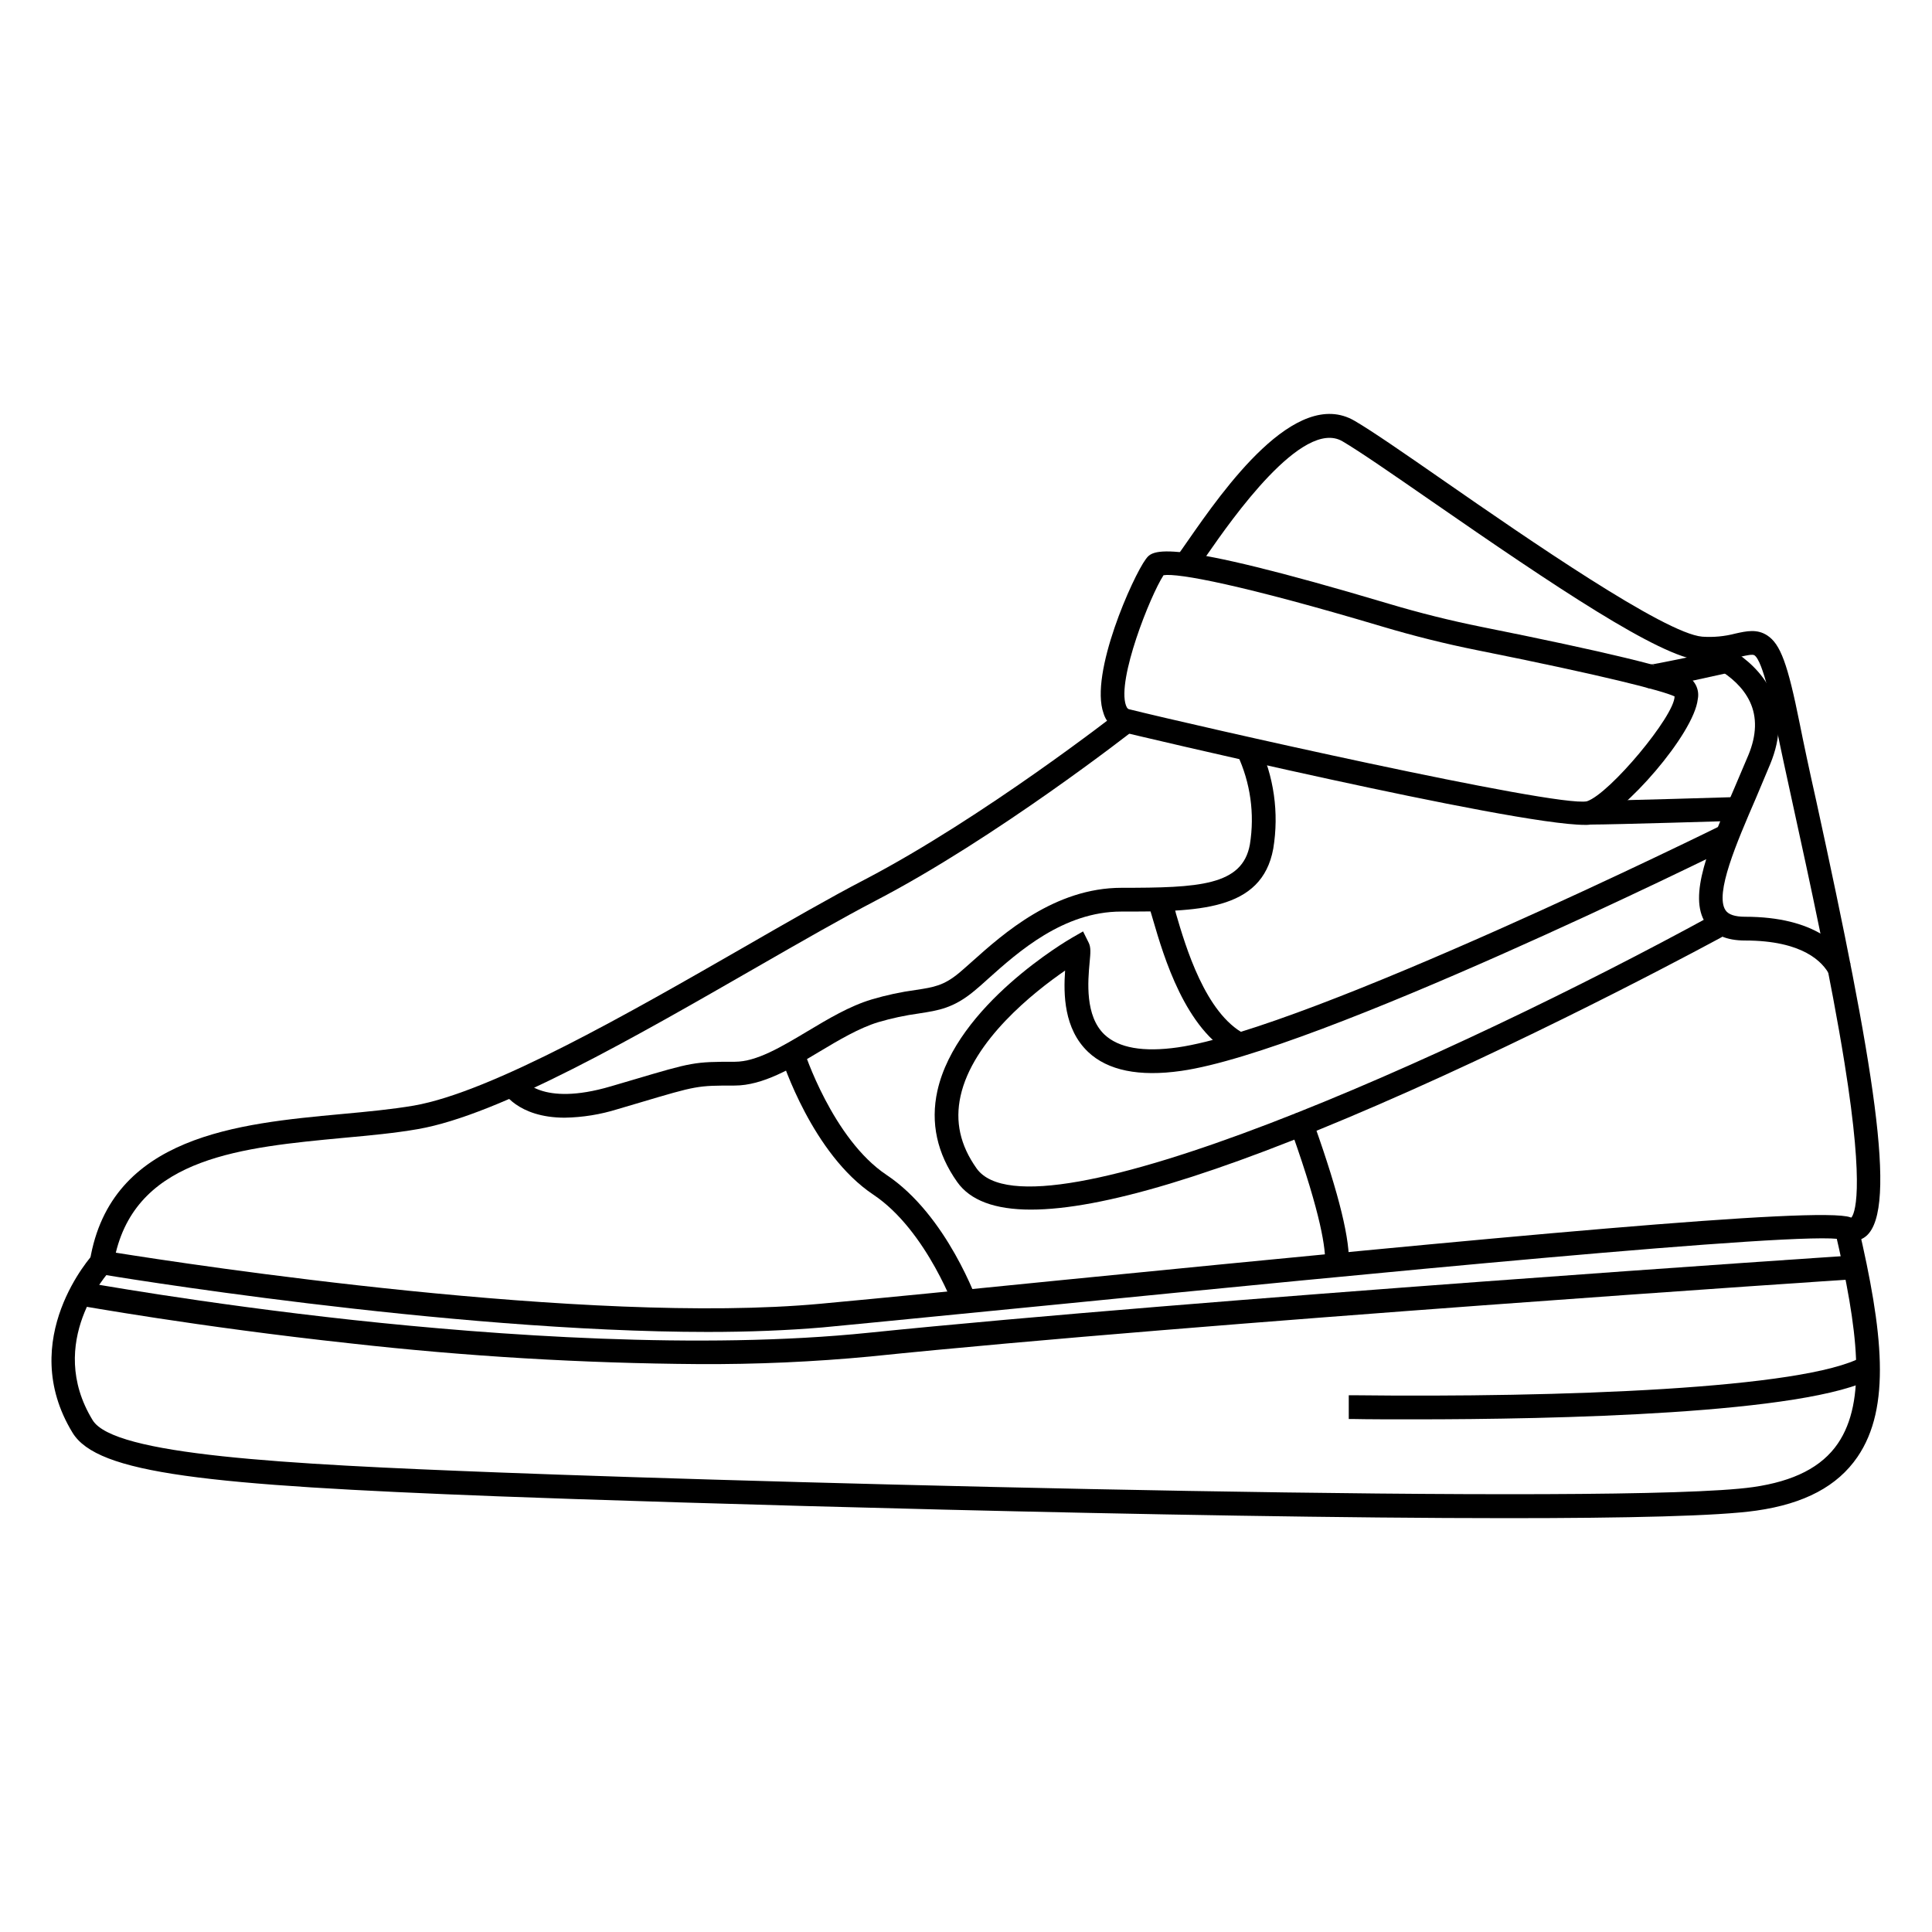 <?xml version="1.0" encoding="UTF-8"?>
<!-- Uploaded to: ICON Repo, www.svgrepo.com, Generator: ICON Repo Mixer Tools -->
<svg fill="#000000" width="800px" height="800px" version="1.1" viewBox="144 144 512 512" xmlns="http://www.w3.org/2000/svg">
 <g>
  <path d="m563.98 362.6c-19.207 0-121.18-24.258-122.24-24.523v0.004c-2.527-0.633-4.535-2.547-5.289-5.039-3.777-10.566 7.836-36.387 11.211-40.883 1.801-2.406 4.523-6.031 64.461 11.863 8.062 2.406 16.285 4.457 24.434 6.098 32.648 6.535 51.098 10.996 54.852 13.25l0.004-0.004c1.98 1.266 2.984 3.617 2.516 5.922-1.008 9.23-19.637 30.43-27.547 33.062h0.004c-0.785 0.199-1.598 0.281-2.406 0.25zm-111.63-66.164c-3.539 5.43-12.395 27.711-9.961 34.5 0.316 0.895 0.656 0.984 0.883 1.031 16.375 4.094 113.22 26.086 121.28 24.383 6.082-2.039 23.25-22.672 23.227-27.797-3.312-1.535-18.59-5.492-52.445-12.27-8.352-1.676-16.766-3.777-25-6.234-37.113-11.066-54.23-14.238-57.984-13.609z"/>
  <path d="m331.64 496.98c-69.098 0-160.14-15.113-161.22-15.355l-3.098-0.516 0.516-3.098c5.516-33.102 39.398-36.238 66.617-38.77 6.891-0.629 13.402-1.258 19.195-2.242 20.719-3.602 57.801-24.926 87.602-42.043 11.777-6.777 22.91-13.188 31.891-17.848 31.375-16.375 67.031-44.234 67.383-44.512l3.891 4.949c-0.367 0.289-36.465 28.555-68.379 45.152-8.816 4.598-19.926 10.969-31.652 17.707-31.805 18.277-67.852 39.047-89.652 42.824-6.047 1.059-12.684 1.676-19.699 2.316-26.613 2.519-54.16 5.039-60.344 30.43 19.699 3.148 125.07 19.246 186.8 13.527 16.059-1.484 38.402-3.691 64.234-6.297 113.36-11.223 200.73-19.574 208.64-16.602l0.25 0.074c0.707-0.793 3.777-6.297-1.801-40.996-3.562-22.207-9.371-48.77-13.617-68.164-1.801-8.262-3.363-15.379-4.394-20.555-0.969-4.863-3.551-17.797-5.871-19.309-0.48-0.316-1.988 0-3.602 0.379l0.004 0.008c-3.512 0.891-7.144 1.219-10.758 0.969-10.758-0.906-38.641-19.66-71.266-42.246-10.238-7.09-19.094-13.211-23.555-15.82-10.617-6.184-29.5 20.934-35.695 29.84-1.461 2.09-2.519 3.602-3.25 4.508l-4.887-3.969c0.594-0.73 1.637-2.231 2.961-4.144 9.219-13.238 28.402-40.797 44.082-31.664 4.672 2.719 13.188 8.613 23.93 16.07 21.777 15.113 58.242 40.305 68.203 41.137l0.008 0.004c2.961 0.207 5.941-0.074 8.816-0.832 2.934-0.656 5.707-1.258 8.402 0.492 3.516 2.293 5.441 7.559 8.613 23.352 1.02 5.113 2.519 12.219 4.371 20.441 15.113 69.188 21.715 108.05 13.289 115.36h-0.004c-1.801 1.531-4.316 1.91-6.484 0.969-8.539-2.519-132.04 9.672-205.82 16.977-25.883 2.519-48.227 4.773-64.312 6.297-9.207 0.785-19.508 1.199-30.34 1.199z"/>
  <path d="m543.59 546.33c-85.648 0-223.79-4.106-267.76-5.793-77.348-2.973-106-5.969-112.62-16.875-15.113-24.812 5.301-47.117 5.504-47.332l4.574 4.281c-0.781 0.832-17.344 19.105-4.734 39.75 5.644 9.219 50.078 11.652 107.59 13.855 78.016 3.012 298.39 8.742 332.43 3.879 10.871-1.551 18.227-5.328 22.469-11.539 7.695-11.262 5.414-29.914-0.754-56.352l6.133-1.438c6.562 28.113 8.816 48.176-0.176 61.34-5.301 7.746-14.055 12.406-26.777 14.219-10.031 1.453-34.387 2.004-65.875 2.004z"/>
  <path d="m329.09 505.5c-30.781-0.219-61.531-2.047-92.121-5.481-41.074-4.445-71.918-10.078-72.223-10.078l1.133-6.195c0.316 0 30.961 5.644 71.793 10.078 37.648 4.066 91.945 7.961 136.59 3.363 86.152-8.816 259.36-20.402 261.1-20.52l0.414 6.297c-1.738 0.113-174.82 11.637-260.87 20.492l0.008 0.004c-15.23 1.449-30.523 2.133-45.824 2.039z"/>
  <path d="m518.82 520.14c-6.625 0-12.254 0-16.375-0.09h-1.008v-6.297h1.07c55.254 0.641 119.73-1.688 135.01-10.176l3.062 5.504c-17.453 9.688-84.992 11.059-121.76 11.059z"/>
  <path d="m293.71 440.2c-12.695 0-16.523-7.016-16.727-7.406l5.594-2.898-2.797 1.449 2.758-1.523c0 0.09 4.711 7.559 23.312 2.078l5.871-1.727c15.906-4.711 16.211-4.797 27.043-4.797 5.731 0 12.281-3.93 19.219-8.074 5.492-3.289 11.172-6.688 17.016-8.438 3.844-1.145 7.766-1.984 11.738-2.519 4.75-0.73 7.356-1.121 11.488-4.559 1.047-0.883 2.215-1.926 3.516-3.086 8.137-7.266 21.766-19.422 39.484-19.422 20.402 0 32.043-0.527 34.008-11.5 1.309-8.094 0.145-16.395-3.34-23.82l5.578-2.934h0.004c4.141 8.668 5.519 18.398 3.953 27.875-3.035 16.676-20.277 16.676-40.305 16.676-15.328 0-27.344 10.73-35.266 17.82-1.348 1.258-2.582 2.305-3.68 3.223-5.481 4.559-9.484 5.164-14.574 5.945l0.004 0.004c-3.68 0.5-7.32 1.277-10.883 2.328-5.039 1.535-10.418 4.723-15.582 7.82-7.367 4.41-14.988 8.969-22.457 8.969-9.926 0-9.926 0-25.191 4.535l-5.883 1.738h0.004c-4.508 1.402-9.188 2.16-13.906 2.242z"/>
  <path d="m628.83 402.34c-1.762-3.387-7.016-9.094-22.395-9.094-4.914 0-8.414-1.535-10.418-4.586-4.75-7.219 0.957-20.418 7.559-35.695 1.258-2.922 2.519-5.945 3.777-8.891 2.18-5.277 2.305-10.012 0.402-14.082-3.691-7.898-13.703-11.148-13.855-11.172l1.891-6.008c0.527 0.164 12.773 4.133 17.633 14.523 2.684 5.731 2.582 12.168-0.289 19.133-1.258 3.012-2.519 6.047-3.777 8.992-5.141 11.891-10.969 25.367-8.086 29.75 0.754 1.16 2.519 1.738 5.152 1.738 18.703 0 25.555 7.836 27.988 12.496z"/>
  <path d="m417.23 464.56c-9.621 0-16.109-2.445-19.559-7.316-5.352-7.559-7.117-15.68-5.254-24.156 5.039-22.672 34.449-39.875 35.707-40.594l2.898-1.664 1.484 2.984c0.617 1.258 0.504 2.594 0.25 5.277-0.453 4.938-1.258 14.121 3.93 19.07 3.777 3.562 10.289 4.711 19.461 3.402 34.953-5.039 143.12-58.379 144.2-58.922l2.797 5.644c-4.484 2.215-110.17 54.387-146.11 59.512-11.16 1.598-19.473-0.102-24.688-5.039-6.422-6.109-6.523-15.305-6.082-21.551-8.324 5.742-24.473 18.516-27.711 33.266-1.484 6.762-0.102 13.023 4.246 19.156 14.672 20.719 127.21-30.039 194.63-66.906l3.023 5.531c-0.441 0.238-44.902 24.473-91.453 44.625-42.738 18.535-73.141 27.68-91.781 27.68z"/>
  <path d="m397.48 492.08c-0.074-0.215-7.758-21.953-22.043-31.488-16.109-10.742-24.07-35.355-24.398-36.398l6.008-1.902c0 0.227 7.633 23.555 21.879 33.062 16.07 10.707 24.172 33.68 24.512 34.66z"/>
  <path d="m471.02 423.66c-12.898-6.648-18.652-26.301-21.41-35.734-0.48-1.664-1.031-3.539-1.258-4.004l5.367-3.289-0.004 0.004c0.867 1.754 1.52 3.606 1.938 5.516 2.519 8.602 7.758 26.449 18.262 31.902z"/>
  <path d="m501.44 479.44-6.297-0.43c0.266-3.867-1.031-13.012-8.68-34.598-0.617-1.762-1.473-4.168 1.059-5.414l4.031 1.121-2.621 1.699 2.996-0.844c0.062 0.188 0.227 0.641 0.48 1.336 6.523 18.398 9.473 30.539 9.031 37.129z"/>
  <path d="m581.28 326.38c-0.32 0.008-0.641-0.043-0.945-0.152l2.039-5.957h0.004c-0.32-0.117-0.656-0.172-0.996-0.164 1.336-0.09 11.059-2.117 19.688-4.031l1.359 6.144c-15.504 3.469-19.637 4.16-21.148 4.16z"/>
  <path d="m565.45 362.52v-6.297c6.297 0 38.82-0.996 39.145-1.008l0.188 6.297c-1.332 0.039-32.945 1.008-39.332 1.008z"/>
 </g>
</svg>